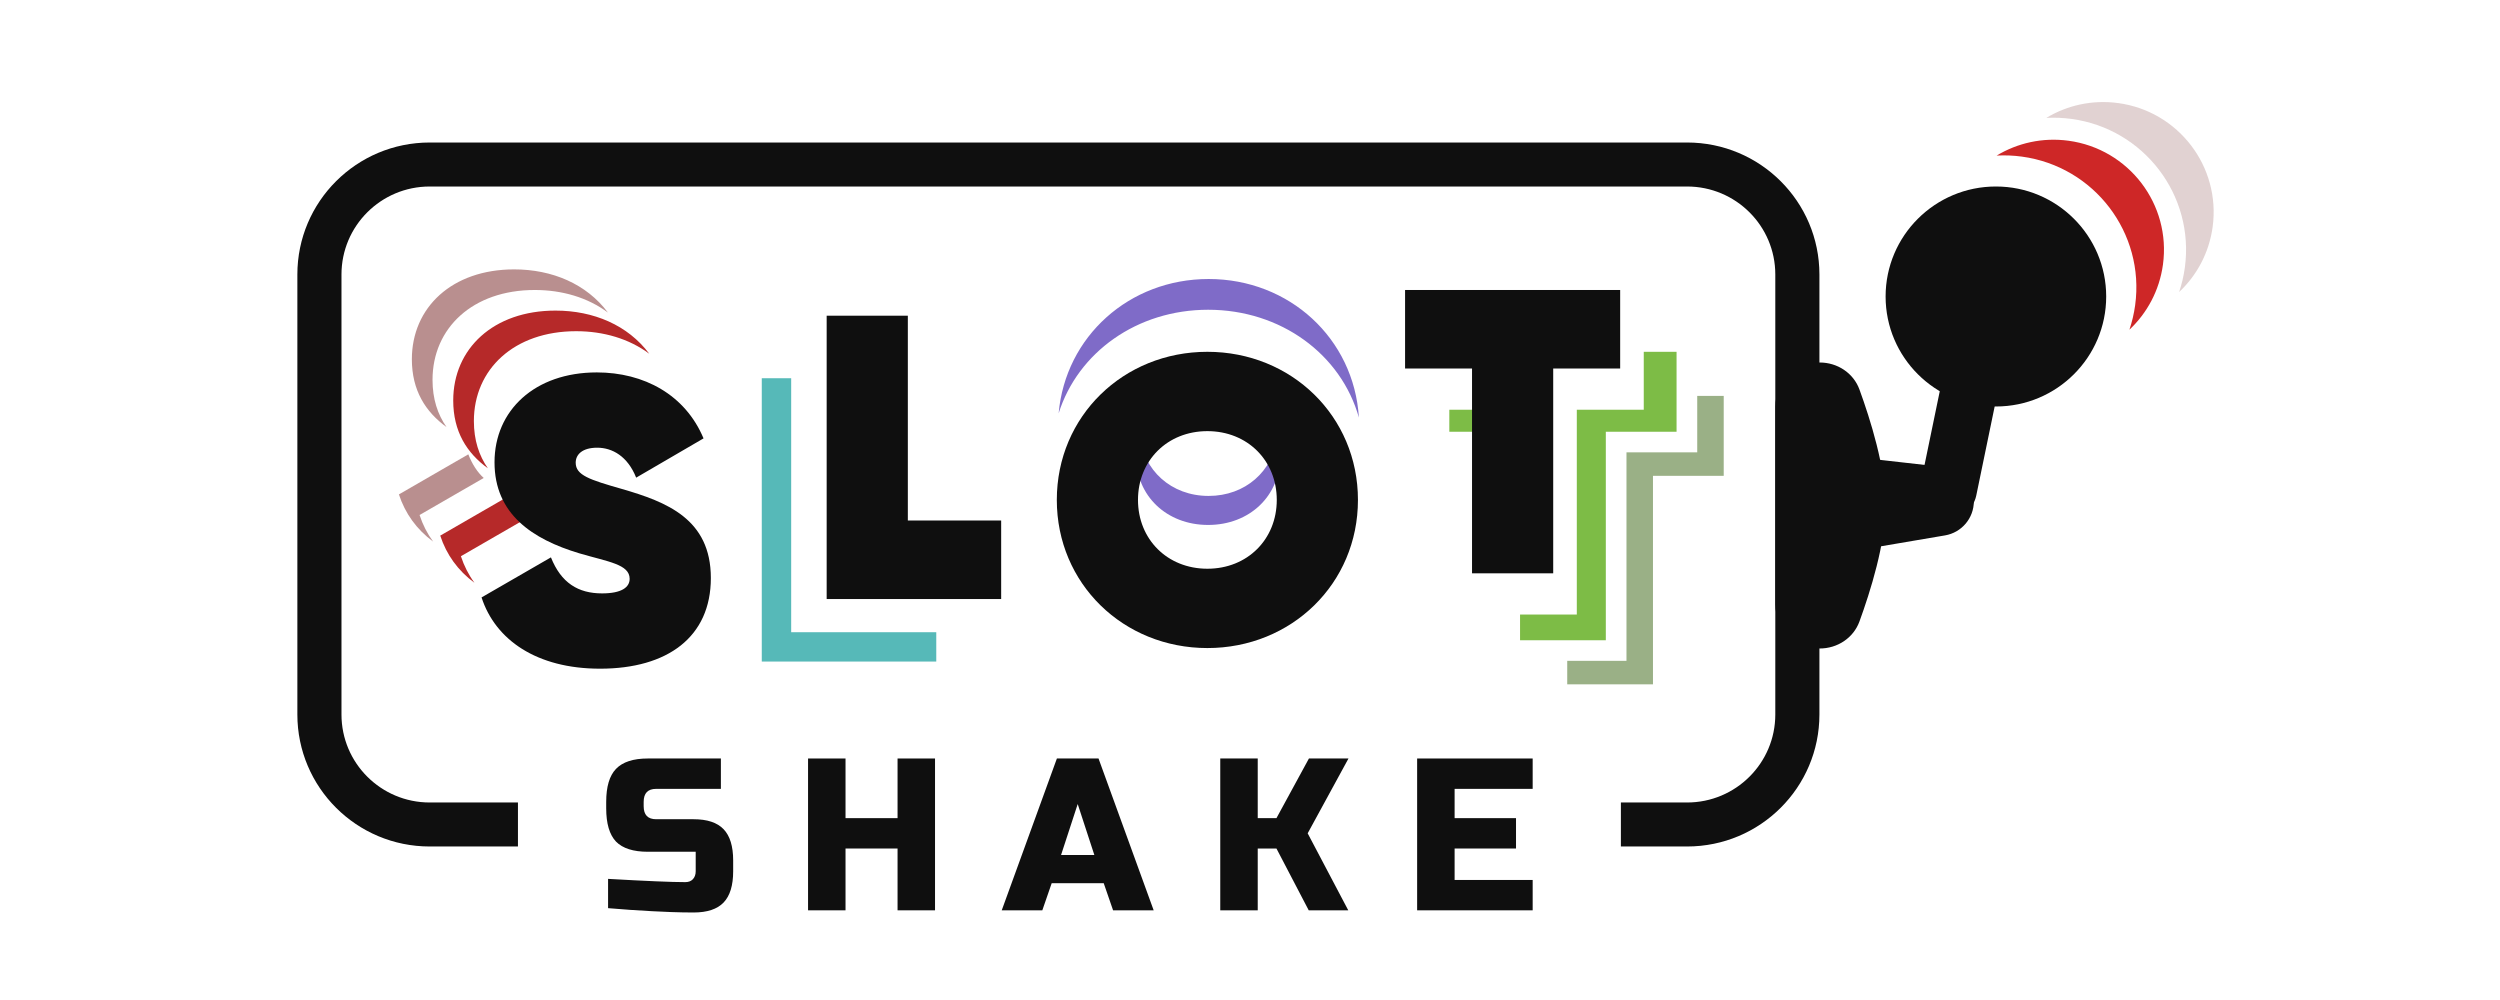 <svg width="400" height="160" viewBox="0 0 400 160" fill="none" xmlns="http://www.w3.org/2000/svg">
<path d="M327.408 18.864C328.732 18.793 330.081 18.844 331.443 19.029C343.032 20.603 351.149 31.249 349.577 42.807C349.391 44.166 349.08 45.477 348.658 46.729C351.488 44.065 353.458 40.453 354.024 36.306C355.334 26.675 348.569 17.803 338.912 16.491C334.754 15.926 330.739 16.855 327.408 18.864Z" fill="#9C6868" fill-opacity="0.3"/>
<path d="M319.461 24.893C320.785 24.821 322.134 24.872 323.496 25.057C335.085 26.629 343.202 37.273 341.625 48.83C341.439 50.189 341.129 51.499 340.707 52.752C343.537 50.088 345.509 46.476 346.074 42.329C347.386 32.698 340.624 23.828 330.967 22.518C326.809 21.954 322.792 22.884 319.461 24.893Z" fill="#CE2727"/>
<path d="M310.899 74.723C313.699 75.04 315.814 77.404 315.814 80.215C315.814 82.909 313.866 85.211 311.204 85.664L296.523 88.16C291.847 88.954 287.58 85.362 287.58 80.633C287.58 76.074 291.559 72.531 296.101 73.046L310.899 74.723Z" fill="#0F0F0F"/>
<path d="M291.152 58C293.982 58 296.544 59.672 297.513 62.324C299.249 67.081 301.697 74.85 301.697 80.88C301.697 86.909 299.249 94.678 297.513 99.435C296.544 102.087 293.982 103.759 291.152 103.759C287.23 103.759 284.049 100.588 284.049 96.676V65.084C284.049 61.171 287.23 58 291.152 58Z" fill="#0F0F0F"/>
<path d="M314.036 44.817C314.544 42.363 316.949 40.784 319.409 41.29C321.87 41.795 323.453 44.194 322.946 46.648L316.202 79.287C315.695 81.741 313.289 83.32 310.828 82.815C308.37 82.309 306.785 79.91 307.292 77.456L314.036 44.817Z" fill="#0F0F0F"/>
<path d="M301.697 47.44C301.697 37.719 309.598 29.84 319.344 29.84C329.09 29.84 336.991 37.719 336.991 47.44C336.991 57.16 329.09 65.039 319.344 65.039C309.598 65.039 301.697 57.16 301.697 47.44Z" fill="#0F0F0F"/>
<path d="M82.872 128.399H68.754C60.957 128.399 54.637 122.095 54.637 114.319V43.92C54.637 36.145 60.957 29.841 68.754 29.841H269.93C277.728 29.841 284.048 36.145 284.048 43.92V114.319C284.048 122.095 277.728 128.399 269.93 128.399H259.342V135.439H269.93C281.625 135.439 291.107 125.983 291.107 114.319V43.92C291.107 32.256 281.625 22.801 269.93 22.801H68.754C57.059 22.801 47.578 32.256 47.578 43.92V114.319C47.578 125.983 57.059 135.439 68.754 135.439H82.872V128.399Z" fill="#0F0F0F"/>
<path d="M97.292 140.62C103.375 140.967 107.494 141.141 109.647 141.141C110.158 141.141 110.557 140.99 110.846 140.689C111.157 140.365 111.312 139.937 111.312 139.405V136.282H103.653C101.321 136.282 99.623 135.738 98.557 134.651C97.514 133.54 96.992 131.77 96.992 129.341V128.3C96.992 125.871 97.514 124.113 98.557 123.025C99.623 121.915 101.321 121.359 103.653 121.359H115.342V126.218H104.985C103.653 126.218 102.987 126.912 102.987 128.3V128.994C102.987 130.382 103.653 131.077 104.985 131.077H110.979C113.155 131.077 114.754 131.609 115.775 132.673C116.796 133.737 117.307 135.403 117.307 137.67V139.405C117.307 141.673 116.796 143.338 115.775 144.403C114.754 145.467 113.155 145.999 110.979 145.999C109.847 145.999 108.648 145.976 107.383 145.93L104.319 145.791C102.054 145.675 99.712 145.513 97.292 145.305V140.62Z" fill="#0F0F0F"/>
<path d="M149.604 145.652H143.609V135.762H135.284V145.652H129.289V121.359H135.284V130.903H143.609V121.359H149.604V145.652Z" fill="#0F0F0F"/>
<path d="M166.771 145.652H160.277L169.103 121.359H175.763L184.588 145.652H178.094L176.596 141.314H168.27L166.771 145.652ZM169.769 136.803H175.097L172.433 128.647L169.769 136.803Z" fill="#0F0F0F"/>
<path d="M201.237 145.652H195.242V121.359H201.237V130.903H204.233L209.429 121.359H215.757L209.229 133.332L215.723 145.652H209.397L204.233 135.762H201.237V145.652Z" fill="#0F0F0F"/>
<path d="M245.227 145.652H226.742V121.359H245.227V126.218H232.737V130.903H242.562V135.762H232.737V140.794H245.227V145.652Z" fill="#0F0F0F"/>
<path d="M74.928 72.695L63.824 79.106L63.828 79.109C64.808 82.127 66.658 84.711 69.297 86.651C68.357 85.367 67.632 83.943 67.133 82.406L67.129 82.402L77.394 76.476C76.397 75.566 75.574 74.32 74.928 72.695Z" fill="#752020" fill-opacity="0.5"/>
<path d="M71.441 68.33C68.073 65.888 65.898 62.453 65.898 57.479C65.898 49.193 72.326 43.102 82.263 43.102C88.348 43.102 93.84 45.426 97.266 50.008C94.046 47.61 89.961 46.398 85.568 46.398C75.632 46.398 69.204 52.489 69.204 60.776C69.204 63.833 70.025 66.309 71.441 68.33Z" fill="#752020" fill-opacity="0.5"/>
<path d="M81.541 79.289L70.438 85.7L70.441 85.703C71.421 88.721 73.271 91.304 75.91 93.245C74.971 91.961 74.246 90.537 73.746 89L73.743 88.996L84.007 83.07C83.01 82.16 82.188 80.914 81.541 79.289Z" fill="#B62929"/>
<path d="M78.058 74.924C74.691 72.482 72.516 69.047 72.516 64.073C72.516 55.787 78.944 49.695 88.88 49.695C94.965 49.695 100.457 52.02 103.884 56.602C100.663 54.203 96.578 52.992 92.185 52.992C82.249 52.992 75.821 59.083 75.821 67.37C75.821 70.427 76.642 72.903 78.058 74.924Z" fill="#B62929"/>
<path d="M77.047 95.589L88.15 89.179C89.774 93.258 92.501 94.943 96.33 94.943C99.448 94.943 100.744 93.97 100.744 92.612C100.744 90.28 97.302 89.891 92.693 88.532C85.161 86.267 79.123 82.251 79.123 73.964C79.123 65.677 85.551 59.586 95.487 59.586C103.019 59.586 109.642 63.147 112.565 70.142L101.786 76.424C100.424 72.991 97.954 71.632 95.553 71.632C93.153 71.632 92.111 72.734 92.111 74.03C92.111 76.038 94.32 76.751 99.515 78.237C106.657 80.308 113.736 83.029 113.736 92.483C113.736 101.937 106.789 106.99 96.01 106.99C85.882 106.99 79.26 102.393 77.05 95.593L77.047 95.589Z" fill="#0F0F0F"/>
<path d="M149.803 101.155H126.589V60.516H121.883V105.849H149.803V101.155Z" fill="#56B9B8"/>
<path d="M160.186 83.281V95.845H132.266V50.512H145.254V83.281H160.189H160.186Z" fill="#0F0F0F"/>
<path fill-rule="evenodd" clip-rule="evenodd" d="M169.383 66.13C172.46 56.38 181.914 49.56 193.301 49.56C204.949 49.56 214.577 56.698 217.422 66.809C216.644 54.16 206.301 44.641 193.376 44.641C180.684 44.641 170.481 53.821 169.383 66.13ZM182.335 69.581C182.908 75.232 187.379 79.348 193.376 79.348C199.246 79.348 203.655 75.404 204.375 69.938C204.66 70.923 204.811 71.974 204.811 73.072C204.811 79.301 199.965 83.992 193.301 83.992C186.637 83.992 181.79 79.301 181.79 73.072C181.79 71.84 181.979 70.668 182.335 69.581Z" fill="#7F6BC8"/>
<path d="M169.09 79.989C169.09 66.584 179.74 56.289 193.182 56.289C206.622 56.289 217.272 66.584 217.272 79.989C217.272 93.394 206.622 103.689 193.182 103.689C179.74 103.689 169.09 93.394 169.09 79.989ZM204.284 79.989C204.284 73.707 199.609 68.982 193.182 68.982C186.753 68.982 182.078 73.711 182.078 79.989C182.078 86.267 186.753 90.997 193.182 90.997C199.609 90.997 204.284 86.267 204.284 79.989Z" fill="#0F0F0F"/>
<path fill-rule="evenodd" clip-rule="evenodd" d="M260.237 72.374H271.556V63.344H275.795V76.134H264.476V109.494H250.756V105.734H260.237V72.374ZM246.515 76.134V72.374H239.438V76.134H246.515Z" fill="#36630E" fill-opacity="0.5"/>
<path fill-rule="evenodd" clip-rule="evenodd" d="M252.289 65.557H263.001V56.289H268.25V69.08H256.931V102.44H243.209V98.326H252.289V65.557ZM239.301 69.08V65.557H231.891V69.08H239.301Z" fill="#7DBC46"/>
<path d="M259.226 58.962H248.513V91.731H235.525V58.962H224.812V46.398H259.226V58.962Z" fill="#0F0F0F"/>
</svg>
